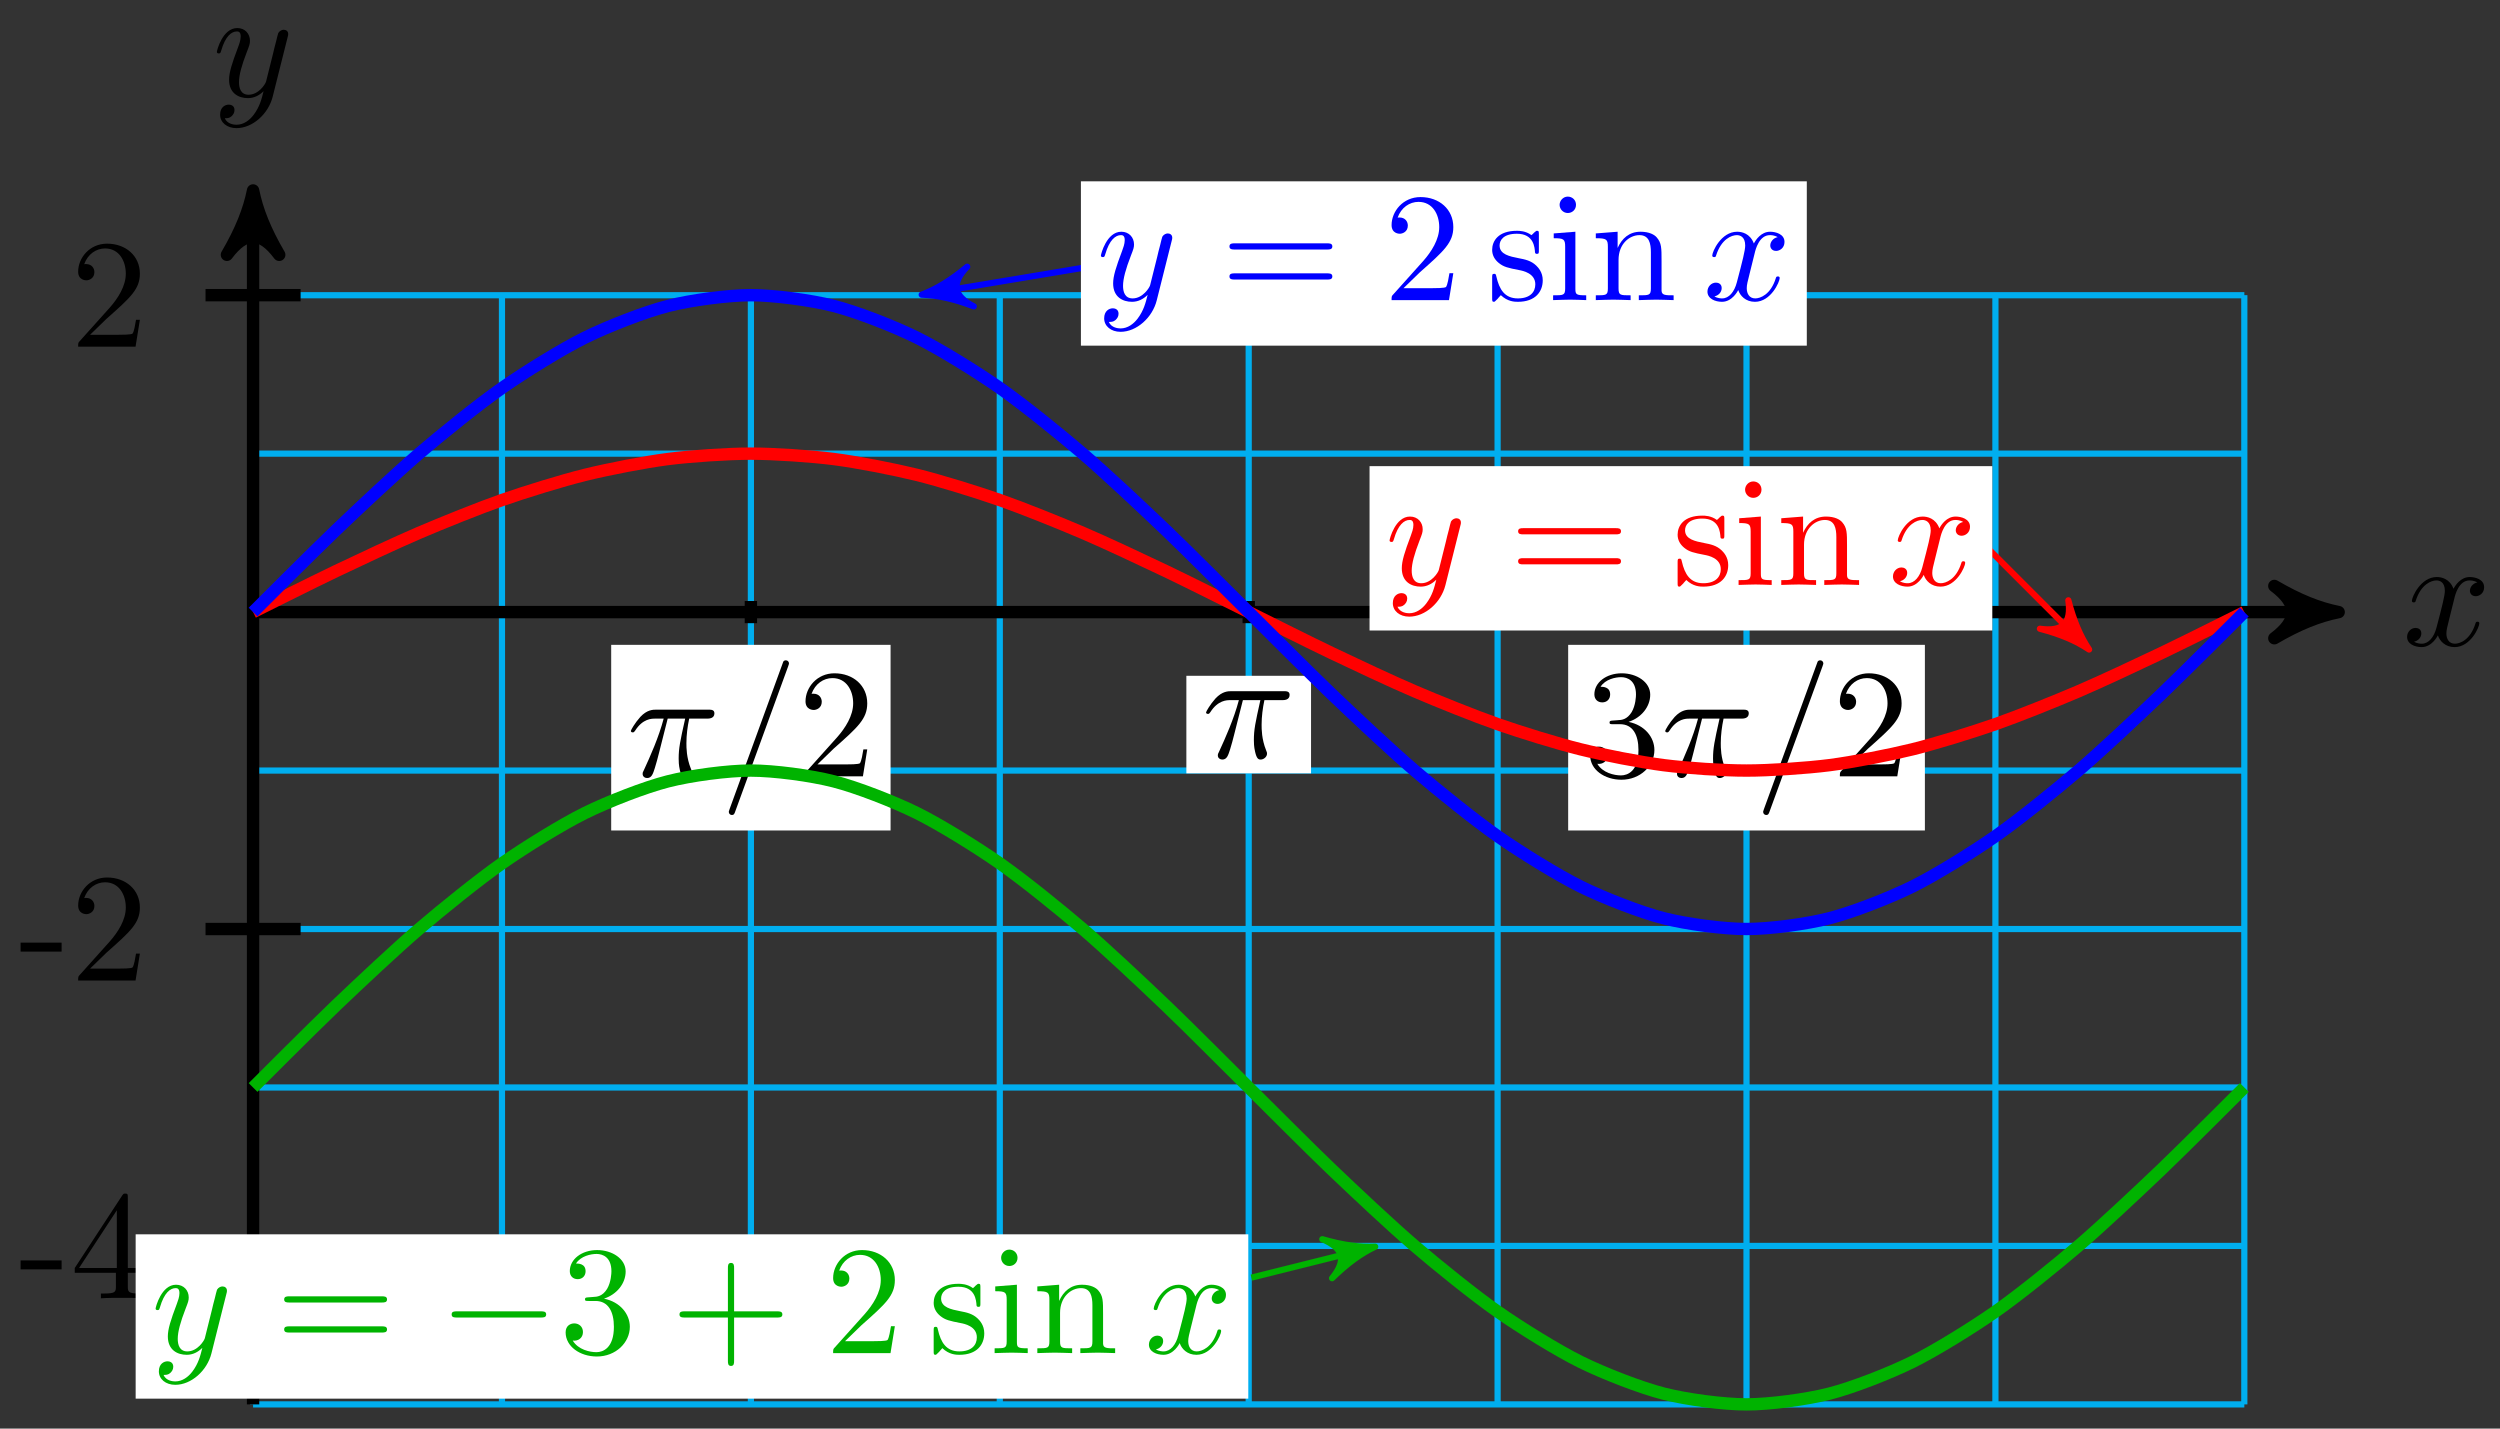 <svg xmlns="http://www.w3.org/2000/svg" xmlns:xlink="http://www.w3.org/1999/xlink" version="1.1" width="161" height="92" viewBox="0 0 161 92">
<rect x="0" y="0" width="161" height="92" fill="#333333" stroke="none"/>
<defs>
<path id="font_1_3" d="M.334 .302C.34 .328 .363 .42 .433 .42 .438 .42 .462 .42 .483 .407 .455 .402 .435 .377 .435 .353 .435 .337 .446 .318 .473 .318 .495 .318 .527 .336 .527 .376 .527 .428 .468 .442 .434 .442 .376 .442 .341 .389 .329 .366 .304 .432 .25 .442 .221 .442 .117 .442 .06 .313 .06 .288 .06 .278 .07 .278 .072 .278 .08 .278 .083 .28 .085 .289 .119 .395 .185 .42 .219 .42 .238 .42 .273 .411 .273 .353 .273 .322 .256 .255 .219 .115 .203 .053 .168 .011 .124 .011 .118 .011 .095 .011 .074 .024 .099 .029 .121 .05 .121 .078 .121 .105 .099 .113 .084 .113 .054 .113 .029 .087 .029 .055 .029 .009 .079-.011 .123-.011 .189-.011 .225 .059 .228 .065 .24 .028 .276-.011 .336-.011 .439-.011 .496 .118 .496 .143 .496 .153 .487 .153 .484 .153 .475 .153 .473 .149 .471 .142 .438 .035 .37 .011 .338 .011 .299 .011 .283 .043 .283 .077 .283 .099 .289 .121 .3 .165L.334 .302Z"/>
<path id="font_1_4" d="M.486 .381C.49 .395 .49 .397 .49 .404 .49 .422 .476 .431 .461 .431 .451 .431 .435 .425 .426 .41 .424 .405 .416 .374 .412 .356 .405 .33 .398 .303 .392 .276L.347 .096C.343 .081 .3 .011 .234 .011 .183 .011 .172 .055 .172 .092 .172 .138 .189 .2 .223 .288 .239 .329 .243 .34 .243 .36 .243 .405 .211 .442 .161 .442 .066 .442 .029 .297 .029 .288 .029 .278 .039 .278 .041 .278 .051 .278 .052 .28 .057 .296 .084 .39 .124 .42 .158 .42 .166 .42 .183 .42 .183 .388 .183 .363 .173 .337 .166 .318 .126 .212 .108 .155 .108 .108 .108 .019 .171-.011 .23-.011 .269-.011 .303 .006 .331 .034 .318-.018 .306-.067 .266-.12 .24-.154 .202-.183 .156-.183 .142-.183 .097-.18 .08-.141 .096-.141 .109-.141 .123-.129 .133-.12 .143-.107 .143-.088 .143-.057 .116-.053 .106-.053 .083-.053 .05-.069 .05-.118 .05-.168 .094-.205 .156-.205 .259-.205 .362-.114 .39-.001L.486 .381Z"/>
<path id="font_2_64" d="M.276 .187V.245H.011V.187H.276Z"/>
<path id="font_2_57" d="M.471 .165V.196H.371V.651C.371 .671 .371 .677 .355 .677 .346 .677 .343 .677 .335 .665L.028 .196V.165H.294V.078C.294 .042 .292 .031 .218 .031H.197V0C.238 .003 .29 .003 .332 .003 .374 .003 .427 .003 .468 0V.031H.447C.373 .031 .371 .042 .371 .078V.165H.471M.3 .196H.056L.3 .569V.196Z"/>
<path id="font_2_107" d="M.449 .174H.424C.419 .144 .412 .1 .402 .085 .395 .077 .329 .077 .307 .077H.127L.233 .18C.389 .318 .449 .372 .449 .472 .449 .586 .359 .666 .237 .666 .124 .666 .05 .574 .05 .485 .05 .429 .1 .429 .103 .429 .12 .429 .155 .441 .155 .482 .155 .508 .137 .534 .102 .534 .094 .534 .092 .534 .089 .533 .112 .598 .166 .635 .224 .635 .315 .635 .358 .554 .358 .472 .358 .392 .308 .313 .253 .251L.061 .037C.05 .026 .05 .024 .05 0H.421L.449 .174Z"/>
<path id="font_1_1" d="M.265 .373H.378C.345 .225 .336 .182 .336 .115 .336 .1 .336 .073 .344 .039 .354-.005 .365-.011 .38-.011 .4-.011 .421 .007 .421 .027 .421 .033 .421 .035 .415 .049 .386 .121 .386 .186 .386 .214 .386 .267 .393 .321 .404 .373H.518C.531 .373 .567 .373 .567 .407 .567 .431 .546 .431 .527 .431H.192C.17 .431 .132 .431 .088 .384 .053 .345 .027 .299 .027 .294 .027 .293 .027 .284 .039 .284 .047 .284 .049 .288 .055 .296 .104 .373 .162 .373 .182 .373H.239C.207 .252 .153 .131 .111 .04 .103 .025 .103 .023 .103 .016 .103-.003 .119-.011 .132-.011 .162-.011 .17 .017 .182 .054 .196 .1 .196 .102 .209 .152L.265 .373Z"/>
<path id="font_1_2" d="M.439 .712C.444 .725 .444 .729 .444 .73 .444 .741 .435 .75 .424 .75 .417 .75 .41 .747 .407 .741L.06-.212C.055-.225 .055-.229 .055-.23 .055-.241 .064-.25 .075-.25 .088-.25 .091-.243 .097-.226L.439 .712Z"/>
<path id="font_3_2" d="M.127 .077 .233 .18C.389 .318 .449 .372 .449 .472 .449 .586 .359 .666 .237 .666 .124 .666 .05 .574 .05 .485 .05 .429 .1 .429 .103 .429 .12 .429 .155 .441 .155 .482 .155 .508 .137 .534 .102 .534 .094 .534 .092 .534 .089 .533 .112 .598 .166 .635 .224 .635 .315 .635 .358 .554 .358 .472 .358 .392 .308 .313 .253 .251L.061 .037C.05 .026 .05 .024 .05 0H.421L.449 .174H.424C.419 .144 .412 .1 .402 .085 .395 .077 .329 .077 .307 .077H.127Z"/>
<path id="font_3_3" d="M.29 .352C.372 .379 .43 .449 .43 .528 .43 .61 .342 .666 .246 .666 .145 .666 .069 .606 .069 .53 .069 .497 .091 .478 .12 .478 .151 .478 .171 .5 .171 .529 .171 .579 .124 .579 .109 .579 .14 .628 .206 .641 .242 .641 .283 .641 .338 .619 .338 .529 .338 .517 .336 .459 .31 .415 .28 .367 .246 .364 .221 .363 .213 .362 .189 .36 .182 .36 .174 .359 .167 .358 .167 .348 .167 .337 .174 .337 .191 .337H.235C.317 .337 .354 .269 .354 .17 .354 .034 .285 .006 .241 .006 .198 .006 .123 .022 .088 .081 .123 .076 .154 .098 .154 .136 .154 .172 .127 .192 .098 .192 .074 .192 .042 .178 .042 .134 .042 .043 .135-.022 .244-.022 .366-.022 .457 .068 .457 .17 .457 .253 .394 .331 .29 .352Z"/>
<path id="font_3_4" d="M.687 .327C.702 .327 .721 .327 .721 .347 .721 .367 .702 .367 .688 .367H.089C.075 .367 .056 .367 .056 .347 .056 .327 .075 .327 .09 .327H.687M.688 .133C.702 .133 .721 .133 .721 .153 .721 .173 .702 .173 .687 .173H.09C.075 .173 .056 .173 .056 .153 .056 .133 .075 .133 .089 .133H.688Z"/>
<path id="font_3_7" d="M.208 .194C.23 .19 .312 .174 .312 .102 .312 .051 .277 .011 .199 .011 .115 .011 .079 .068 .06 .153 .057 .166 .056 .17 .046 .17 .033 .17 .033 .163 .033 .145V.013C.033-.004 .033-.011 .044-.011 .049-.011 .05-.01 .069 .009 .071 .011 .071 .013 .089 .032 .133-.01 .178-.011 .199-.011 .314-.011 .36 .056 .36 .128 .36 .181 .33 .211 .318 .223 .285 .255 .246 .263 .204 .271 .148 .282 .081 .295 .081 .353 .081 .388 .107 .429 .193 .429 .303 .429 .308 .339 .31 .308 .311 .299 .32 .299 .322 .299 .335 .299 .335 .304 .335 .323V.424C.335 .441 .335 .448 .324 .448 .319 .448 .317 .448 .304 .436 .301 .432 .291 .423 .287 .42 .249 .448 .208 .448 .193 .448 .071 .448 .033 .381 .033 .325 .033 .29 .049 .262 .076 .24 .108 .214 .136 .208 .208 .194Z"/>
<path id="font_3_5" d="M.177 .442 .037 .431V.4C.102 .4 .111 .394 .111 .345V.076C.111 .031 .1 .031 .033 .031V0C.065 .001 .119 .003 .143 .003 .178 .003 .213 .001 .247 0V.031C.181 .031 .177 .036 .177 .075V.442M.181 .616C.181 .648 .156 .669 .128 .669 .097 .669 .075 .642 .075 .616 .075 .589 .097 .563 .128 .563 .156 .563 .181 .584 .181 .616Z"/>
<path id="font_3_6" d="M.11 .344V.076C.11 .031 .099 .031 .032 .031V0C.067 .001 .118 .003 .145 .003 .171 .003 .223 .001 .257 0V.031C.19 .031 .179 .031 .179 .076V.26C.179 .364 .25 .42 .314 .42 .377 .42 .388 .366 .388 .309V.076C.388 .031 .377 .031 .31 .031V0C.345 .001 .396 .003 .423 .003 .449 .003 .501 .001 .535 0V.031C.483 .031 .458 .031 .457 .061V.252C.457 .338 .457 .369 .426 .405 .412 .422 .379 .442 .321 .442 .248 .442 .201 .399 .173 .337V.442L.032 .431V.4C.102 .4 .11 .393 .11 .344Z"/>
<path id="font_4_1" d="M.659 .23C.676 .23 .694 .23 .694 .25 .694 .27 .676 .27 .659 .27H.118C.101 .27 .083 .27 .083 .25 .083 .23 .101 .23 .118 .23H.659Z"/>
<path id="font_3_1" d="M.409 .23H.688C.702 .23 .721 .23 .721 .25 .721 .27 .702 .27 .688 .27H.409V.55C.409 .564 .409 .583 .389 .583 .369 .583 .369 .564 .369 .55V.27H.089C.075 .27 .056 .27 .056 .25 .056 .23 .075 .23 .089 .23H.369V-.05C.369-.064 .369-.083 .389-.083 .409-.083 .409-.064 .409-.05V.23Z"/>
</defs>
<path transform="matrix(1,0,0,-1,16.298,39.419)" stroke-width=".399" stroke-linecap="butt" stroke-miterlimit="10" stroke-linejoin="miter" fill="none" stroke="#00aeef" d="M0-51.024H128.238M0-40.819H128.238M0-30.615H128.238M0-20.41H128.238M0-10.205H128.238M0 0H128.238M0 10.205H128.238M0 20.406H128.238M0-51.024V20.41M16.029-51.024V20.41M32.059-51.024V20.41M48.088-51.024V20.41M64.118-51.024V20.41M80.147-51.024V20.41M96.177-51.024V20.41M112.207-51.024V20.41M128.236-51.024V20.41M128.238 20.41"/>
<path transform="matrix(1,0,0,-1,16.298,39.419)" stroke-width=".797" stroke-linecap="butt" stroke-miterlimit="10" stroke-linejoin="miter" fill="none" stroke="#000000" d="M0 0H133.27"/>
<path transform="matrix(1,0,0,-1,149.574,39.419)" d="M1.036 0C-.259 .259-1.554 .777-3.108 1.684-1.554 .518-1.554-.518-3.108-1.684-1.554-.777-.259-.259 1.036 0Z"/>
<path transform="matrix(1,0,0,-1,149.574,39.419)" stroke-width=".797" stroke-linecap="butt" stroke-linejoin="round" fill="none" stroke="#000000" d="M1.036 0C-.259 .259-1.554 .777-3.108 1.684-1.554 .518-1.554-.518-3.108-1.684-1.554-.777-.259-.259 1.036 0Z"/>
<use data-text="x" xlink:href="#font_1_3" transform="matrix(9.963,0,0,-9.963,154.728,41.564)"/>
<path transform="matrix(1,0,0,-1,16.298,39.419)" stroke-width=".797" stroke-linecap="butt" stroke-miterlimit="10" stroke-linejoin="miter" fill="none" stroke="#000000" d="M0-51.024V26.118"/>
<path transform="matrix(0,-1,-1,-0,16.298,13.301)" d="M1.036 0C-.259 .259-1.554 .777-3.108 1.684-1.554 .518-1.554-.518-3.108-1.684-1.554-.777-.259-.259 1.036 0Z"/>
<path transform="matrix(0,-1,-1,-0,16.298,13.301)" stroke-width=".797" stroke-linecap="butt" stroke-linejoin="round" fill="none" stroke="#000000" d="M1.036 0C-.259 .259-1.554 .777-3.108 1.684-1.554 .518-1.554-.518-3.108-1.684-1.554-.777-.259-.259 1.036 0Z"/>
<use data-text="y" xlink:href="#font_1_4" transform="matrix(9.963,0,0,-9.963,13.677,6.21)"/>
<path transform="matrix(1,0,0,-1,16.298,39.419)" stroke-width=".797" stroke-linecap="butt" stroke-miterlimit="10" stroke-linejoin="miter" fill="none" stroke="#000000" d="M3.061-40.819H-3.062"/>
<use data-text="-" xlink:href="#font_2_64" transform="matrix(9.963,0,0,-9.963,1.217,83.611)"/>
<use data-text="4" xlink:href="#font_2_57" transform="matrix(9.963,0,0,-9.963,4.535,83.611)"/>
<path transform="matrix(1,0,0,-1,16.298,39.419)" stroke-width=".797" stroke-linecap="butt" stroke-miterlimit="10" stroke-linejoin="miter" fill="none" stroke="#000000" d="M3.061-20.41H-3.062"/>
<use data-text="-" xlink:href="#font_2_64" transform="matrix(9.963,0,0,-9.963,1.217,63.146)"/>
<use data-text="2" xlink:href="#font_2_107" transform="matrix(9.963,0,0,-9.963,4.535,63.146)"/>
<path transform="matrix(1,0,0,-1,16.298,39.419)" stroke-width=".797" stroke-linecap="butt" stroke-miterlimit="10" stroke-linejoin="miter" fill="none" stroke="#000000" d="M3.061 20.41H-3.062"/>
<use data-text="2" xlink:href="#font_2_107" transform="matrix(9.963,0,0,-9.963,4.535,22.327)"/>
<path transform="matrix(1,0,0,-1,16.298,39.419)" stroke-width=".797" stroke-linecap="butt" stroke-miterlimit="10" stroke-linejoin="miter" fill="none" stroke="#000000" d="M32.059 .714V-.714"/>
<path transform="matrix(1,0,0,-1,16.298,39.419)" d="M23.063-14.064H41.055V-2.109H23.063Z" fill="#ffffff"/>
<use data-text="&#x03c0;" xlink:href="#font_1_1" transform="matrix(9.963,0,0,-9.963,40.359,49.996)"/>
<use data-text="/" xlink:href="#font_1_2" transform="matrix(9.963,0,0,-9.963,46.387,49.996)"/>
<use data-text="2" xlink:href="#font_3_2" transform="matrix(9.963,0,0,-9.963,51.377,49.996)"/>
<path transform="matrix(1,0,0,-1,16.298,39.419)" stroke-width=".797" stroke-linecap="butt" stroke-miterlimit="10" stroke-linejoin="miter" fill="none" stroke="#000000" d="M64.119 .714V-.714"/>
<path transform="matrix(1,0,0,-1,16.298,39.419)" d="M60.104-10.384H68.133V-4.102H60.104Z" fill="#ffffff"/>
<use data-text="&#x03c0;" xlink:href="#font_1_1" transform="matrix(9.963,0,0,-9.963,77.402,48.806)"/>
<path transform="matrix(1,0,0,-1,16.298,39.419)" stroke-width=".797" stroke-linecap="butt" stroke-miterlimit="10" stroke-linejoin="miter" fill="none" stroke="#000000" d="M96.178 .714V-.714"/>
<path transform="matrix(1,0,0,-1,16.298,39.419)" d="M84.692-14.064H107.665V-2.109H84.692Z" fill="#ffffff"/>
<use data-text="3" xlink:href="#font_3_3" transform="matrix(9.963,0,0,-9.963,101.99,49.996)"/>
<use data-text="&#x03c0;" xlink:href="#font_1_1" transform="matrix(9.963,0,0,-9.963,106.972,49.996)"/>
<use data-text="/" xlink:href="#font_1_2" transform="matrix(9.963,0,0,-9.963,112.999,49.996)"/>
<use data-text="2" xlink:href="#font_3_2" transform="matrix(9.963,0,0,-9.963,117.99,49.996)"/>
<path transform="matrix(1,0,0,-1,16.298,39.419)" stroke-width=".797" stroke-linecap="butt" stroke-miterlimit="10" stroke-linejoin="miter" fill="none" stroke="#ff0000" d="M0 0C0 0 3.86 1.933 5.343 2.641 6.826 3.349 9.204 4.467 10.686 5.102 12.169 5.737 14.547 6.697 16.029 7.216 17.512 7.734 19.89 8.471 21.373 8.837 22.855 9.204 25.233 9.667 26.716 9.857 28.199 10.047 30.576 10.205 32.059 10.205 33.542 10.205 35.919 10.047 37.402 9.857 38.885 9.667 41.263 9.204 42.745 8.838 44.228 8.471 46.606 7.734 48.088 7.216 49.571 6.698 51.949 5.737 53.432 5.103 54.914 4.468 57.292 3.349 58.775 2.642 60.258 1.934 62.635 .733 64.118 0 65.601-.732 67.978-1.933 69.461-2.64 70.944-3.348 73.322-4.467 74.804-5.102 76.287-5.737 78.665-6.697 80.147-7.215 81.63-7.734 84.008-8.471 85.491-8.837 86.973-9.204 89.351-9.667 90.834-9.857 92.317-10.047 94.694-10.205 96.177-10.205 97.66-10.205 100.037-10.047 101.52-9.857 103.003-9.668 105.381-9.204 106.863-8.838 108.346-8.471 110.724-7.735 112.207-7.216 113.689-6.698 116.067-5.738 117.55-5.103 119.032-4.468 121.41-3.35 122.893-2.642 124.376-1.934 128.236-.001 128.236-.001"/>
<path transform="matrix(1,0,0,-1,16.298,39.419)" stroke-width=".797" stroke-linecap="butt" stroke-miterlimit="10" stroke-linejoin="miter" fill="none" stroke="#0000ff" d="M0 0C0 0 3.86 3.866 5.343 5.282 6.826 6.698 9.204 8.935 10.686 10.204 12.169 11.474 14.547 13.395 16.029 14.431 17.512 15.468 19.89 16.942 21.373 17.675 22.855 18.408 25.233 19.334 26.716 19.714 28.199 20.093 30.576 20.409 32.059 20.409 33.542 20.409 35.919 20.093 37.402 19.714 38.885 19.335 41.263 18.408 42.745 17.675 44.228 16.943 46.606 15.469 48.088 14.432 49.571 13.396 51.949 11.475 53.432 10.205 54.914 8.936 57.292 6.699 58.775 5.283 60.258 3.867 62.635 1.467 64.118 .001 65.601-1.465 67.978-3.865 69.461-5.281 70.944-6.697 73.322-8.934 74.804-10.204 76.287-11.473 78.665-13.394 80.147-14.431 81.63-15.467 84.008-16.941 85.491-17.674 86.973-18.407 89.351-19.334 90.834-19.714 92.317-20.093 94.694-20.409 96.177-20.409 97.66-20.41 100.037-20.094 101.52-19.714 103.003-19.335 105.381-18.409 106.863-17.676 108.346-16.943 110.724-15.469 112.207-14.433 113.689-13.396 116.067-11.475 117.55-10.206 119.032-8.937 121.41-6.7 122.893-5.284 124.376-3.868 128.236-.002 128.236-.002"/>
<path transform="matrix(1,0,0,-1,16.298,39.419)" stroke-width=".797" stroke-linecap="butt" stroke-miterlimit="10" stroke-linejoin="miter" fill="none" stroke="#00b300" d="M0-30.615C0-30.615 3.86-26.748 5.343-25.332 6.826-23.917 9.204-21.68 10.686-20.41 12.169-19.141 14.547-17.22 16.029-16.183 17.512-15.147 19.89-13.673 21.373-12.94 22.855-12.207 25.233-11.28 26.716-10.901 28.199-10.521 30.576-10.205 32.059-10.205 33.542-10.205 35.919-10.521 37.402-10.901 38.885-11.28 41.263-12.206 42.745-12.939 44.228-13.672 46.606-15.146 48.088-16.182 49.571-17.219 51.949-19.14 53.432-20.409 54.914-21.679 57.292-23.916 58.775-25.332 60.258-26.747 62.635-29.148 64.118-30.614 65.601-32.079 67.978-34.48 69.461-35.895 70.944-37.311 73.322-39.549 74.804-40.818 76.287-42.088 78.665-44.009 80.147-45.045 81.63-46.082 84.008-47.556 85.491-48.289 86.973-49.022 89.351-49.949 90.834-50.328 92.317-50.708 94.694-51.024 96.177-51.024 97.66-51.024 100.037-50.708 101.52-50.329 103.003-49.95 105.381-49.023 106.863-48.29 108.346-47.557 110.724-46.084 112.207-45.047 113.689-44.011 116.067-42.09 117.55-40.821 119.032-39.551 121.41-37.314 122.893-35.899 124.376-34.483 128.236-30.616 128.236-30.616"/>
<path transform="matrix(1,0,0,-1,16.298,39.419)" stroke-width=".399" stroke-linecap="butt" stroke-miterlimit="10" stroke-linejoin="miter" fill="none" stroke="#ff0000" d="M117.672-1.847 110.213 5.613"/>
<path transform="matrix(.707,.707,.707,-.707,133.976,41.266)" d="M.797 0C-.199 .199-1.196 .598-2.391 1.295-1.196 .399-1.196-.399-2.391-1.295-1.196-.598-.199-.199 .797 0Z" fill="#ff0000"/>
<path transform="matrix(.707,.707,.707,-.707,133.976,41.266)" stroke-width=".399" stroke-linecap="butt" stroke-linejoin="round" fill="none" stroke="#ff0000" d="M.797 0C-.199 .199-1.196 .598-2.391 1.295-1.196 .399-1.196-.399-2.391-1.295-1.196-.598-.199-.199 .797 0Z"/>
<path transform="matrix(1,0,0,-1,16.298,39.419)" d="M71.901-1.185H112.006V9.399H71.901Z" fill="#ffffff"/>
<use data-text="y" xlink:href="#font_1_4" transform="matrix(9.963,0,0,-9.963,89.2,37.67)" fill="#ff0000"/>
<use data-text="=" xlink:href="#font_3_4" transform="matrix(9.963,0,0,-9.963,97.209,37.67)" fill="#ff0000"/>
<use data-text="s" xlink:href="#font_3_7" transform="matrix(9.963,0,0,-9.963,107.71,37.67)" fill="#ff0000"/>
<use data-text="i" xlink:href="#font_3_5" transform="matrix(9.963,0,0,-9.963,111.636,37.67)" fill="#ff0000"/>
<use data-text="n" xlink:href="#font_3_6" transform="matrix(9.963,0,0,-9.963,114.395,37.67)" fill="#ff0000"/>
<use data-text="x" xlink:href="#font_1_3" transform="matrix(9.963,0,0,-9.963,121.618,37.67)" fill="#ff0000"/>
<path transform="matrix(1,0,0,-1,16.298,39.419)" stroke-width=".399" stroke-linecap="butt" stroke-miterlimit="10" stroke-linejoin="miter" fill="none" stroke="#0000ff" d="M43.843 20.573 55.106 22.451"/>
<path transform="matrix(-.986,.164,.164,.986,60.143,18.846)" d="M.797 0C-.199 .199-1.196 .598-2.391 1.295-1.196 .399-1.196-.399-2.391-1.295-1.196-.598-.199-.199 .797 0Z" fill="#0000ff"/>
<path transform="matrix(-.986,.164,.164,.986,60.143,18.846)" stroke-width=".399" stroke-linecap="butt" stroke-linejoin="round" fill="none" stroke="#0000ff" d="M.797 0C-.199 .199-1.196 .598-2.391 1.295-1.196 .399-1.196-.399-2.391-1.295-1.196-.598-.199-.199 .797 0Z"/>
<path transform="matrix(1,0,0,-1,16.298,39.419)" d="M53.313 17.159H100.06V27.742H53.313Z" fill="#ffffff"/>
<use data-text="y" xlink:href="#font_1_4" transform="matrix(9.963,0,0,-9.963,70.61,19.327)" fill="#0000ff"/>
<use data-text="=" xlink:href="#font_3_4" transform="matrix(9.963,0,0,-9.963,78.619,19.327)" fill="#0000ff"/>
<use data-text="2" xlink:href="#font_3_2" transform="matrix(9.963,0,0,-9.963,89.12,19.327)" fill="#0000ff"/>
<use data-text="s" xlink:href="#font_3_7" transform="matrix(9.963,0,0,-9.963,95.766,19.327)" fill="#0000ff"/>
<use data-text="i" xlink:href="#font_3_5" transform="matrix(9.963,0,0,-9.963,99.691,19.327)" fill="#0000ff"/>
<use data-text="n" xlink:href="#font_3_6" transform="matrix(9.963,0,0,-9.963,102.451,19.327)" fill="#0000ff"/>
<use data-text="x" xlink:href="#font_1_3" transform="matrix(9.963,0,0,-9.963,109.671,19.327)" fill="#0000ff"/>
<path transform="matrix(1,0,0,-1,16.298,39.419)" stroke-width=".399" stroke-linecap="butt" stroke-miterlimit="10" stroke-linejoin="miter" fill="none" stroke="#00b300" d="M71.488-41.061 64.291-42.86"/>
<path transform="matrix(.97,-.243,-.243,-.97,87.79,80.48)" d="M.797 0C-.199 .199-1.196 .598-2.391 1.295-1.196 .399-1.196-.399-2.391-1.295-1.196-.598-.199-.199 .797 0Z" fill="#00b300"/>
<path transform="matrix(.97,-.243,-.243,-.97,87.79,80.48)" stroke-width=".399" stroke-linecap="butt" stroke-linejoin="round" fill="none" stroke="#00b300" d="M.797 0C-.199 .199-1.196 .598-2.391 1.295-1.196 .399-1.196-.399-2.391-1.295-1.196-.598-.199-.199 .797 0Z"/>
<path transform="matrix(1,0,0,-1,16.298,39.419)" d="M-7.562-50.654H64.092V-40.071H-7.562Z" fill="#ffffff"/>
<use data-text="y" xlink:href="#font_1_4" transform="matrix(9.963,0,0,-9.963,9.733,87.14)" fill="#00b300"/>
<use data-text="=" xlink:href="#font_3_4" transform="matrix(9.963,0,0,-9.963,17.742,87.14)" fill="#00b300"/>
<use data-text="&#x2212;" xlink:href="#font_4_1" transform="matrix(9.963,0,0,-9.963,28.259,87.14)" fill="#00b300"/>
<use data-text="3" xlink:href="#font_3_3" transform="matrix(9.963,0,0,-9.963,36.008,87.14)" fill="#00b300"/>
<use data-text="+" xlink:href="#font_3_1" transform="matrix(9.963,0,0,-9.963,43.201,87.14)" fill="#00b300"/>
<use data-text="2" xlink:href="#font_3_2" transform="matrix(9.963,0,0,-9.963,53.155,87.14)" fill="#00b300"/>
<use data-text="s" xlink:href="#font_3_7" transform="matrix(9.963,0,0,-9.963,59.8,87.14)" fill="#00b300"/>
<use data-text="i" xlink:href="#font_3_5" transform="matrix(9.963,0,0,-9.963,63.725,87.14)" fill="#00b300"/>
<use data-text="n" xlink:href="#font_3_6" transform="matrix(9.963,0,0,-9.963,66.485,87.14)" fill="#00b300"/>
<use data-text="x" xlink:href="#font_1_3" transform="matrix(9.963,0,0,-9.963,73.702,87.14)" fill="#00b300"/>
</svg>
